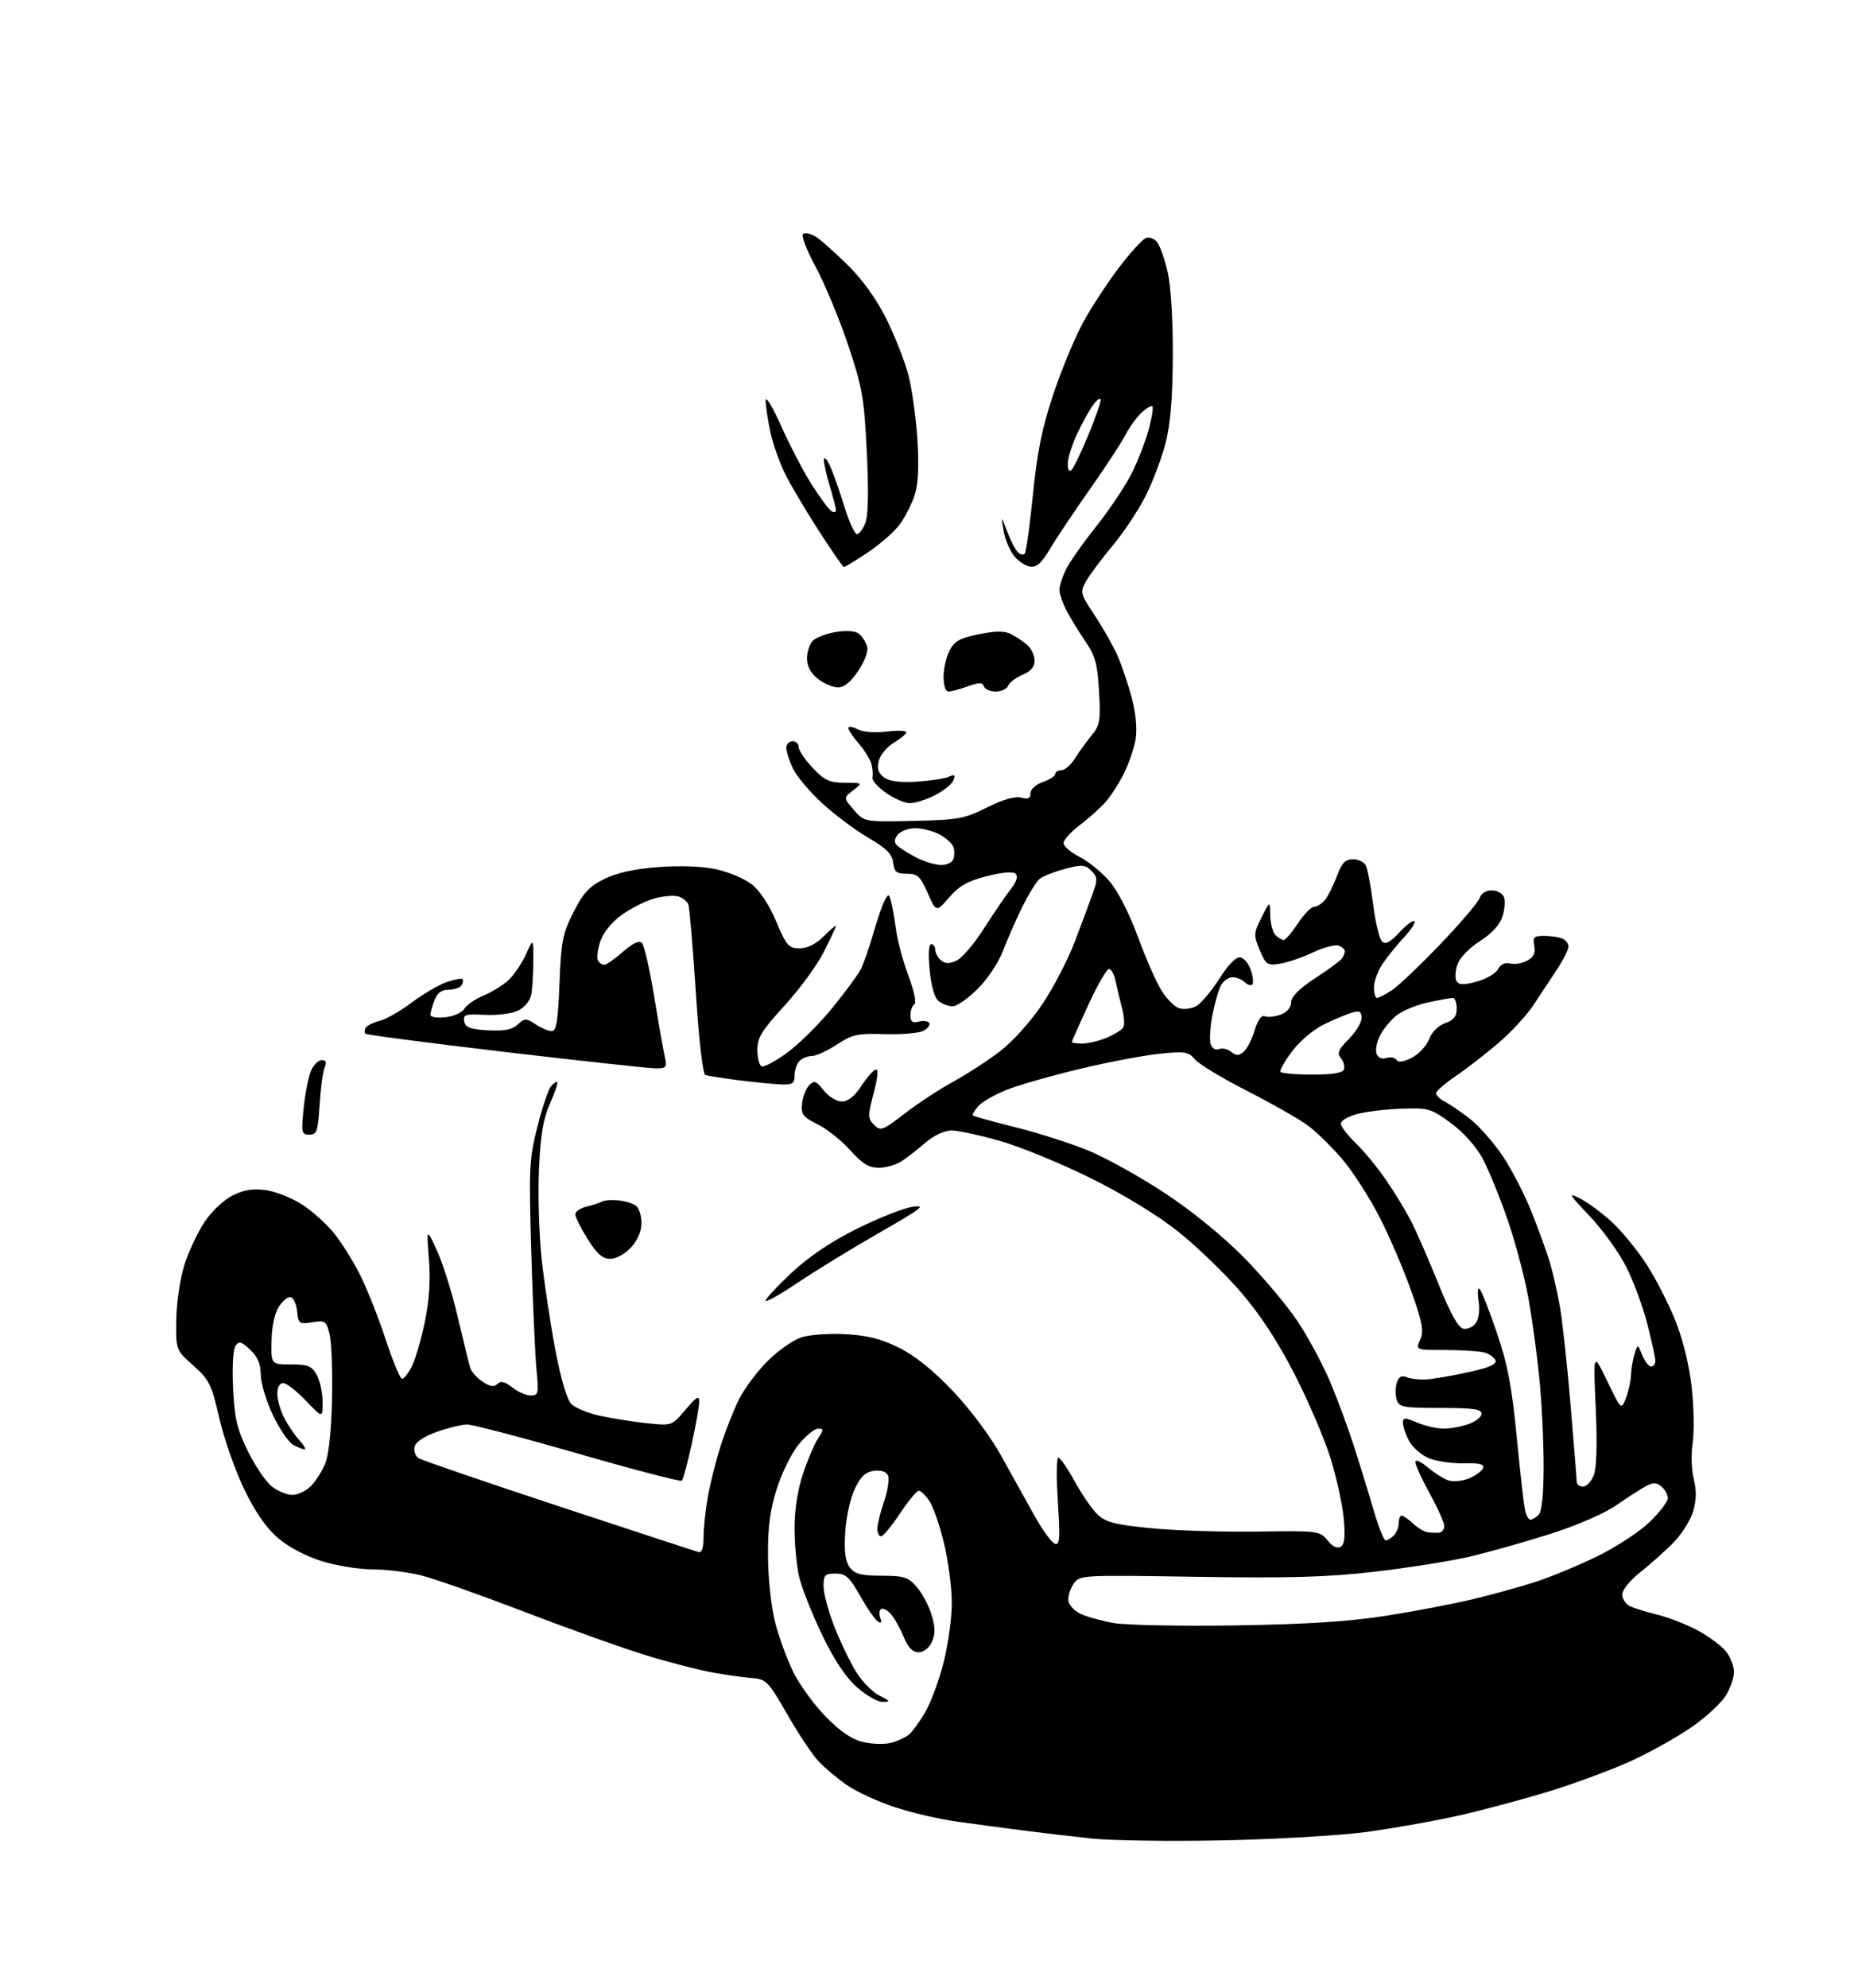 <?xml version="1.0" encoding="UTF-8" standalone="no"?>
<svg 
  version="1.1" 
  xmlns="http://www.w3.org/2000/svg" 
  xmlns:xlink="http://www.w3.org/1999/xlink" 
  xmlns:svg="http://www.w3.org/2000/svg"
  xmlns:rdf="http://www.w3.org/1999/02/22-rdf-syntax-ns#"
  xmlns:cc="http://creativecommons.org/ns#"
  xmlns:dc="http://purl.org/dc/elements/1.1/"
  viewBox="0 0 448 480"
  width="448"
  height="480"
>
<style>svg {background-color: white; }</style>"
<path stroke="none" fill="black" fill-rule="evenodd" d="M295.27,444.43C282.75,444.68 268.68,444.48 264.00,444.00C259.32,443.51 251.68,442.61 247.00,442.01C242.32,441.40 235.12,440.43 231.00,439.86C226.88,439.29 220.19,437.73 216.13,436.38C212.08,435.04 206.91,432.65 204.63,431.07C202.36,429.49 199.29,426.92 197.81,425.35C196.32,423.78 192.92,418.68 190.24,414.00C185.72,406.13 185.11,405.48 181.93,405.25C180.04,405.11 175.80,404.52 172.50,403.95C169.20,403.37 162.00,401.53 156.50,399.85C151.00,398.18 137.83,393.49 127.24,389.43C116.65,385.37 105.33,381.36 102.09,380.52C98.86,379.69 93.51,379.00 90.21,379.00C86.91,379.00 81.33,378.11 77.81,377.02C73.96,375.83 69.74,373.61 67.19,371.43C64.34,368.99 61.69,365.17 59.02,359.66C56.85,355.17 54.14,347.45 53.00,342.50C51.11,334.29 50.56,333.17 46.71,329.76C42.50,326.01 42.50,326.01 42.60,318.69C42.65,314.64 43.52,308.75 44.54,305.51C45.55,302.29 47.76,297.59 49.44,295.08C51.21,292.44 54.11,289.71 56.30,288.64C59.12,287.27 61.22,286.96 64.45,287.44C66.84,287.80 70.78,289.41 73.20,291.01C75.63,292.62 79.03,295.70 80.76,297.86C82.50,300.02 85.28,304.45 86.94,307.72C88.59,310.98 91.39,318.01 93.15,323.33C94.90,328.65 96.70,333.00 97.15,333.00C97.59,333.00 98.64,331.66 99.49,330.01C100.34,328.37 101.76,323.54 102.64,319.29C103.73,314.02 104.05,309.17 103.64,304.03C103.05,296.50 103.05,296.50 105.59,302.00C106.99,305.02 109.25,312.23 110.60,318.00C111.96,323.77 113.32,329.30 113.61,330.28C113.91,331.25 115.27,332.78 116.63,333.68C118.43,334.86 119.40,335.00 120.20,334.20C121.01,333.39 121.98,333.63 123.79,335.05C125.15,336.12 127.16,337.00 128.26,337.00C130.09,337.00 130.19,336.52 129.64,330.75C129.31,327.31 128.74,314.60 128.38,302.50C127.78,282.13 127.88,279.88 129.85,272.12C131.01,267.51 132.49,263.11 133.13,262.35C133.76,261.58 134.45,261.12 134.65,261.32C134.86,261.52 134.06,263.88 132.87,266.56C131.24,270.24 130.60,274.12 130.23,282.46C129.97,288.53 130.26,298.23 130.88,304.00C131.51,309.77 132.99,319.64 134.18,325.92C135.53,333.01 137.00,338.00 138.07,339.07C139.01,340.01 142.19,341.30 145.13,341.93C148.07,342.56 153.14,343.36 156.41,343.70C162.35,344.32 162.35,344.32 165.66,340.41C168.33,337.26 168.97,336.89 168.96,338.50C168.96,339.60 168.13,344.22 167.14,348.76C166.14,353.30 165.07,357.26 164.78,357.56C164.48,357.86 153.21,354.93 139.75,351.05C126.28,347.17 114.19,344.00 112.88,344.00C111.57,344.01 108.25,344.81 105.50,345.80C102.35,346.93 100.38,348.27 100.16,349.43C99.96,350.43 100.41,351.65 101.15,352.13C101.89,352.61 117.12,357.83 135.00,363.73C152.88,369.63 168.06,374.61 168.75,374.80C169.59,375.04 170.00,373.89 170.00,371.26C170.00,369.12 170.47,364.70 171.05,361.43C171.63,358.17 173.04,352.57 174.19,349.00C175.34,345.43 177.32,340.42 178.59,337.88C179.86,335.33 182.95,331.20 185.46,328.70C187.96,326.20 191.62,323.62 193.59,322.97C195.58,322.31 200.34,321.97 204.33,322.19C209.66,322.49 212.99,323.34 217.29,325.48C221.10,327.38 225.55,330.96 230.29,335.96C234.46,340.35 239.36,346.92 241.91,351.53C244.33,355.91 247.93,362.39 249.91,365.92C251.88,369.45 254.13,372.55 254.91,372.80C256.08,373.19 256.20,371.54 255.62,362.64C255.25,356.79 255.30,352.00 255.74,352.00C256.18,352.00 257.97,354.60 259.71,357.77C261.46,360.95 263.95,364.55 265.26,365.78C267.21,367.61 269.52,368.20 278.07,369.04C283.81,369.61 295.34,369.98 303.69,369.86C318.54,369.64 318.93,369.69 320.78,371.98C321.99,373.47 323.14,374.03 323.97,373.52C324.91,372.94 325.11,371.04 324.69,366.60C324.38,363.24 322.92,356.66 321.46,351.99C320.00,347.32 316.08,338.19 312.74,331.71C308.63,323.72 304.41,317.31 299.68,311.84C295.83,307.39 289.04,300.86 284.59,297.33C279.64,293.41 271.45,288.42 263.50,284.48C256.35,280.94 246.51,276.91 241.64,275.52C236.76,274.13 231.49,273.00 229.92,273.00C228.24,273.00 225.73,274.15 223.78,275.82C221.98,277.37 219.39,279.40 218.03,280.32C216.67,281.24 214.13,282.00 212.39,282.00C209.94,282.00 208.38,281.05 205.43,277.75C203.33,275.41 199.79,272.60 197.56,271.50C194.00,269.74 193.54,269.13 193.81,266.50C193.99,264.85 194.76,262.86 195.53,262.07C196.74,260.83 197.22,261.00 199.04,263.32C200.21,264.81 202.15,266.00 203.41,266.00C204.91,266.00 206.48,264.76 208.08,262.32C209.41,260.29 210.99,258.48 211.59,258.29C212.31,258.06 212.14,260.02 211.12,263.96C209.67,269.52 209.68,270.10 211.22,271.65C212.78,273.21 213.27,273.03 218.61,268.91C221.75,266.48 227.06,263.00 230.41,261.17C233.76,259.34 238.87,256.01 241.77,253.78C244.73,251.50 249.16,246.56 251.89,242.47C254.56,238.48 258.09,231.68 259.73,227.36C261.37,223.04 263.32,217.81 264.06,215.74C265.26,212.41 265.22,211.79 263.71,210.28C262.21,208.78 261.46,208.73 257.29,209.84C254.70,210.54 251.96,211.62 251.21,212.24C250.45,212.87 248.59,215.88 247.06,218.94C245.54,222.00 243.45,226.75 242.42,229.50C241.37,232.30 238.68,236.37 236.30,238.75C233.96,241.09 231.23,243.00 230.22,243.00C229.21,243.00 227.68,242.44 226.81,241.75C225.83,240.97 225.01,238.14 224.64,234.25C224.26,230.41 224.41,228.00 225.02,228.00C225.56,228.00 226.00,228.62 226.00,229.38C226.00,230.14 226.62,231.27 227.39,231.91C228.40,232.75 229.42,232.77 231.14,231.98C232.45,231.39 235.43,227.89 237.77,224.20C240.12,220.52 243.02,216.26 244.22,214.75C245.61,212.98 246.05,211.65 245.43,211.03C244.81,210.41 242.32,210.61 238.48,211.58C233.87,212.74 231.78,213.92 229.37,216.70C226.23,220.32 226.23,220.32 224.17,215.66C222.38,211.61 221.72,211.00 219.12,211.00C216.62,211.00 216.08,210.56 215.82,208.31C215.57,206.23 214.20,204.86 209.84,202.32C206.72,200.50 201.71,196.76 198.71,194.01C195.70,191.26 192.51,187.48 191.62,185.61C190.73,183.73 190.00,181.48 190.00,180.60C190.00,179.72 190.68,179.00 191.50,179.00C192.32,179.00 193.00,179.64 193.00,180.43C193.00,181.21 194.52,183.46 196.37,185.43C199.22,188.46 200.40,189.00 204.12,189.02C208.50,189.04 208.50,189.04 206.15,190.85C203.80,192.66 203.80,192.66 206.32,195.58C208.85,198.50 208.85,198.50 220.67,198.24C231.51,198.00 233.00,197.73 238.50,194.99C242.41,193.05 245.28,192.22 246.75,192.62C248.43,193.08 249.00,192.81 249.00,191.56C249.00,190.61 250.28,189.45 252.00,188.85C253.65,188.27 255.00,187.40 255.00,186.90C255.00,186.41 255.66,186.00 256.48,186.00C257.29,186.00 258.73,184.76 259.68,183.25C260.64,181.74 262.45,179.22 263.72,177.66C265.80,175.10 265.98,174.05 265.57,166.93C265.19,160.27 264.66,158.36 262.20,154.77C260.59,152.42 258.54,149.06 257.64,147.30C256.74,145.54 256.00,143.36 256.00,142.45C256.00,141.54 256.68,139.38 257.51,137.65C258.33,135.92 261.67,131.16 264.93,127.07C268.19,122.98 272.08,117.13 273.58,114.07C275.08,111.01 276.90,106.27 277.62,103.55C278.34,100.82 278.72,98.39 278.47,98.14C278.22,97.88 277.06,98.54 275.90,99.59C274.74,100.64 272.97,103.08 271.97,105.00C270.97,106.92 267.08,112.86 263.33,118.19C259.57,123.52 255.26,129.96 253.75,132.51C251.64,136.05 250.49,137.06 248.85,136.82C247.67,136.64 245.87,135.38 244.86,134.00C243.85,132.62 242.77,129.93 242.47,128.00C241.91,124.50 241.91,124.50 243.38,128.38C244.19,130.51 245.33,132.73 245.91,133.31C246.49,133.89 247.25,134.08 247.60,133.73C247.95,133.38 248.84,126.99 249.59,119.52C250.62,109.16 251.79,103.40 254.52,95.22C256.49,89.32 259.70,81.58 261.65,78.00C263.59,74.42 267.47,68.48 270.26,64.79C273.04,61.11 276.03,57.82 276.89,57.49C277.77,57.15 278.98,57.62 279.68,58.58C280.36,59.50 281.49,62.79 282.19,65.88C282.94,69.16 283.44,77.55 283.40,86.00C283.35,96.11 282.82,102.47 281.65,107.00C280.73,110.58 278.57,116.29 276.86,119.71C275.14,123.13 271.56,128.53 268.90,131.71C266.24,134.89 263.35,138.76 262.47,140.31C260.94,143.03 261.00,143.29 264.50,148.57C266.50,151.57 268.98,155.96 270.03,158.33C271.07,160.69 272.63,165.30 273.49,168.56C274.46,172.23 274.81,176.03 274.41,178.50C274.05,180.70 272.73,184.53 271.48,187.00C270.23,189.47 268.15,192.63 266.85,194.02C265.56,195.40 262.81,197.82 260.75,199.39C258.69,200.95 257.00,202.85 257.00,203.60C257.00,204.35 258.75,205.85 260.89,206.95C263.03,208.04 266.30,210.70 268.14,212.86C270.11,215.17 272.92,220.66 274.93,226.15C276.81,231.29 279.38,237.15 280.64,239.17C281.90,241.19 283.82,243.13 284.92,243.48C286.02,243.83 287.87,243.61 289.02,242.99C290.17,242.38 292.69,239.40 294.62,236.38C296.86,232.87 298.72,230.99 299.74,231.19C300.62,231.36 301.76,232.77 302.27,234.31C302.79,235.86 302.93,237.40 302.59,237.75C302.25,238.09 301.43,237.83 300.78,237.18C300.13,236.53 298.81,236.00 297.84,236.00C296.86,236.00 295.60,236.89 295.01,237.97C294.43,239.06 293.51,242.29 292.97,245.16C292.43,248.02 292.23,251.16 292.54,252.13C292.87,253.17 293.70,253.67 294.56,253.34C295.37,253.03 296.69,253.33 297.51,254.01C298.69,254.99 299.31,254.99 300.50,254.00C301.32,253.32 302.52,251.00 303.17,248.84C303.94,246.26 304.80,245.09 305.68,245.43C306.42,245.71 308.14,245.52 309.51,245.00C311.03,244.42 312.00,243.26 312.00,242.03C312.00,240.68 313.90,238.78 317.75,236.26C320.91,234.20 323.83,232.05 324.23,231.50C324.64,230.95 324.98,230.15 324.98,229.72C324.99,229.29 324.32,228.68 323.50,228.36C322.67,228.04 319.88,228.77 317.31,229.98C314.73,231.20 311.14,232.43 309.32,232.72C306.24,233.22 305.89,232.99 304.40,229.43C302.89,225.80 302.91,225.37 304.84,221.55C306.88,217.50 306.88,217.50 306.94,221.05C306.97,223.00 307.54,225.14 308.20,225.80C308.86,226.46 309.75,227.00 310.19,227.00C310.62,227.00 312.16,225.20 313.62,223.00C315.07,220.80 316.83,219.00 317.51,219.00C318.20,219.00 319.37,218.26 320.13,217.36C320.88,216.45 322.19,213.86 323.03,211.61C324.23,208.39 325.07,207.50 326.92,207.50C328.22,207.50 329.62,208.18 330.04,209.00C330.46,209.82 331.25,214.03 331.80,218.35C332.34,222.66 333.30,226.70 333.93,227.33C334.77,228.17 335.84,227.63 338.14,225.17C339.83,223.36 341.47,222.14 341.79,222.46C342.10,222.77 341.00,224.49 339.34,226.26C337.68,228.04 335.35,230.92 334.16,232.65C332.97,234.39 332.00,236.98 332.00,238.40C332.00,239.83 332.34,241.00 332.75,240.99C333.16,240.99 334.80,240.13 336.40,239.08C337.99,238.02 343.27,233.00 348.13,227.91C353.00,222.83 357.23,217.84 357.55,216.83C357.90,215.75 359.08,215.00 360.46,215.00C361.74,215.00 363.07,215.74 363.42,216.65C363.77,217.56 363.59,219.70 363.03,221.40C362.38,223.37 360.39,225.52 357.59,227.29C355.03,228.90 352.75,231.27 352.19,232.89C351.65,234.44 351.54,236.26 351.96,236.93C352.54,237.87 353.67,237.90 356.84,237.04C359.11,236.43 361.42,235.09 361.97,234.06C362.61,232.87 363.67,232.36 364.88,232.68C365.94,232.95 367.79,232.65 369.00,232.00C370.60,231.15 371.07,230.16 370.74,228.41C370.34,226.33 370.66,226.00 373.06,226.00C374.59,226.00 376.55,226.27 377.42,226.61C378.29,226.94 379.00,227.83 379.00,228.58C379.00,229.33 377.72,231.87 376.15,234.22C374.58,236.57 372.03,240.43 370.48,242.80C368.93,245.16 365.15,249.25 362.08,251.87C359.01,254.50 354.36,258.10 351.75,259.87C349.14,261.65 347.00,263.51 347.00,264.01C347.00,264.52 348.01,265.46 349.25,266.11C350.49,266.76 353.21,268.63 355.29,270.26C357.38,271.90 360.85,275.84 363.02,279.02C365.18,282.21 368.36,288.34 370.08,292.65C371.81,296.97 373.82,302.52 374.55,305.00C375.28,307.48 376.35,312.20 376.93,315.50C377.52,318.80 378.67,329.38 379.49,339.00C380.30,348.62 380.98,357.06 380.99,357.75C380.99,358.44 381.69,359.00 382.52,359.00C383.36,359.00 384.53,357.76 385.12,356.25C385.81,354.48 385.98,348.69 385.59,340.00C384.98,326.50 384.98,326.50 388.36,333.50C391.74,340.50 391.74,340.50 392.87,337.68C393.49,336.14 394.04,333.66 394.10,332.18C394.15,330.71 394.54,328.38 394.96,327.00C395.72,324.50 395.72,324.50 396.83,327.25C397.45,328.76 398.41,330.00 398.98,330.00C399.54,330.00 400.00,329.40 400.00,328.66C400.00,327.92 399.13,323.92 398.07,319.77C397.01,315.61 394.71,309.38 392.96,305.92C391.21,302.45 387.24,296.95 384.14,293.68C378.99,288.25 378.79,287.88 381.86,289.45C383.71,290.40 387.16,292.95 389.53,295.13C391.89,297.31 395.64,301.89 397.85,305.30C400.07,308.71 403.23,314.88 404.87,319.00C406.71,323.62 408.21,329.80 408.79,335.09C409.31,339.81 409.40,345.83 409.01,348.47C408.61,351.10 408.73,355.03 409.28,357.19C409.98,359.98 409.93,362.28 409.10,365.07C408.45,367.23 406.22,370.69 404.15,372.75C402.08,374.81 398.50,377.99 396.19,379.81C393.89,381.63 392.00,383.97 392.00,385.02C392.00,386.07 392.79,387.33 393.75,387.82C394.71,388.31 397.75,389.26 400.50,389.93C403.25,390.60 407.68,392.34 410.34,393.78C413.00,395.23 416.04,397.51 417.09,398.84C418.14,400.18 419.00,402.39 419.00,403.77C419.00,405.14 418.11,407.71 417.01,409.48C415.92,411.24 412.32,414.59 409.01,416.91C405.70,419.23 399.28,422.86 394.75,424.97C390.21,427.09 381.32,430.42 375.00,432.38C368.68,434.35 358.55,437.07 352.50,438.43C346.45,439.79 336.22,441.60 329.77,442.45C323.32,443.29 307.80,444.18 295.27,444.43zM215.35,420.86C216.91,420.44 218.85,419.54 219.65,418.87C220.46,418.20 222.21,415.78 223.56,413.49C224.90,411.20 226.90,405.81 228.00,401.50C229.10,397.20 230.00,390.71 229.99,387.09C229.99,383.47 229.16,377.04 228.14,372.80C227.13,368.57 225.55,363.96 224.63,362.55C223.71,361.15 222.54,360.00 222.03,360.00C221.52,360.00 219.46,362.48 217.46,365.50C215.45,368.52 213.40,371.00 212.90,371.00C212.41,371.00 212.00,370.18 212.00,369.18C212.00,368.18 212.72,365.24 213.60,362.66C214.48,360.08 214.93,357.27 214.61,356.42C214.22,355.41 213.04,354.98 211.26,355.18C209.18,355.42 208.03,356.48 206.57,359.50C205.49,361.73 204.46,366.38 204.24,370.00C203.95,374.71 204.26,377.05 205.34,378.50C206.55,380.12 208.02,380.50 213.02,380.52C218.51,380.54 219.47,380.85 221.57,383.29C222.87,384.79 224.47,387.82 225.12,390.02C226.02,393.02 226.04,394.62 225.18,396.50C224.50,398.00 223.21,399.00 221.97,399.00C220.52,399.00 219.43,397.88 218.35,395.25C217.50,393.19 216.11,390.72 215.27,389.77C214.42,388.82 213.36,388.28 212.91,388.56C212.46,388.84 212.37,389.80 212.71,390.70C213.14,391.81 212.96,392.09 212.13,391.58C211.47,391.17 209.55,388.40 207.87,385.42C205.26,380.81 204.38,380.00 201.90,380.00C199.33,380.00 199.00,380.35 199.00,383.08C199.00,384.77 200.18,389.16 201.62,392.83C203.06,396.50 205.43,401.41 206.87,403.75C208.32,406.08 210.85,408.66 212.50,409.47C215.17,410.79 215.25,410.96 213.25,410.98C212.02,410.99 209.18,409.35 206.94,407.33C204.25,404.90 201.41,400.59 198.55,394.58C196.16,389.59 193.72,383.39 193.11,380.81C192.50,378.23 192.00,372.92 192.00,369.03C192.00,364.53 192.75,359.72 194.05,355.86C195.17,352.52 196.80,348.71 197.66,347.39C199.07,345.25 199.07,345.00 197.69,345.00C196.84,345.00 194.75,346.69 193.04,348.75C191.33,350.81 188.93,355.65 187.71,359.50C186.04,364.81 185.52,368.80 185.58,376.00C185.63,381.45 186.38,388.27 187.36,392.00C188.29,395.57 190.28,400.95 191.78,403.95C193.27,406.95 196.76,411.71 199.51,414.54C202.96,418.08 205.77,419.99 208.51,420.67C210.71,421.20 213.78,421.29 215.35,420.86zM298.50,392.52C315.82,392.24 325.98,391.59 335.00,390.18C341.88,389.10 351.32,387.29 356.00,386.17C360.68,385.04 367.43,383.17 371.00,382.02C374.57,380.87 381.22,378.12 385.77,375.92C390.33,373.72 396.06,369.99 398.52,367.63C400.99,365.27 403.00,362.65 403.00,361.79C403.00,360.94 402.31,359.67 401.47,358.98C400.28,357.98 399.45,357.97 397.72,358.89C396.50,359.54 393.29,361.61 390.59,363.48C387.71,365.49 381.11,368.35 374.59,370.43C368.49,372.37 359.68,374.85 355.00,375.94C350.32,377.02 339.98,378.66 332.00,379.57C320.61,380.88 311.41,381.13 289.17,380.78C260.83,380.33 260.83,380.33 259.33,382.62C258.51,383.87 257.99,385.71 258.18,386.69C258.37,387.68 259.69,389.05 261.12,389.73C262.55,390.42 266.15,391.41 269.11,391.94C272.08,392.46 285.30,392.72 298.50,392.52zM334.83,372.00C335.25,372.00 336.14,371.46 336.80,370.80C337.46,370.14 338.00,368.79 338.00,367.80C338.00,366.81 338.31,366.00 338.69,366.00C339.06,366.00 340.30,366.86 341.44,367.91C342.57,368.97 344.18,369.92 345.00,370.03C345.82,370.14 347.06,370.18 347.75,370.12C348.44,370.05 349.00,369.34 349.00,368.53C349.00,367.73 347.43,364.20 345.50,360.70C343.57,357.20 342.00,353.77 342.00,353.08C342.00,352.35 343.26,352.88 344.99,354.34C346.64,355.73 348.92,357.16 350.07,357.52C351.21,357.88 353.43,357.65 355.00,357.00C356.57,356.35 358.08,355.24 358.35,354.53C358.72,353.58 357.51,353.28 353.67,353.37C350.83,353.44 347.02,352.87 345.20,352.11C343.39,351.34 341.25,349.45 340.45,347.91C339.65,346.36 339.00,344.42 339.00,343.60C339.00,342.28 339.41,342.27 342.47,343.55C344.38,344.35 347.23,345.00 348.82,345.00C350.40,345.00 353.12,344.51 354.85,343.90C356.58,343.30 358.00,342.17 358.00,341.40C358.00,340.29 355.92,340.00 348.07,340.00C339.01,340.00 338.08,339.82 337.50,338.00C337.15,336.90 337.16,335.07 337.52,333.93C337.99,332.47 338.67,332.06 339.84,332.56C340.75,332.95 342.85,333.20 344.50,333.12C346.15,333.04 350.73,332.27 354.69,331.40C359.79,330.28 361.73,329.45 361.37,328.51C361.09,327.79 359.88,326.93 358.68,326.61C357.48,326.29 353.25,326.02 349.27,326.01C342.04,326.00 342.04,326.00 343.17,323.53C344.11,321.47 343.75,319.51 341.02,311.78C339.22,306.68 335.77,298.64 333.36,293.93C330.95,289.22 326.90,282.92 324.35,279.93C321.80,276.94 318.04,273.27 315.99,271.76C313.94,270.25 307.37,266.52 301.38,263.46C295.40,260.41 289.71,256.98 288.75,255.84C287.17,253.98 286.31,253.84 280.25,254.46C276.54,254.84 268.10,256.43 261.50,257.99C254.90,259.56 246.97,261.78 243.89,262.94C240.80,264.10 237.46,265.94 236.48,267.03C235.49,268.12 234.86,269.18 235.09,269.38C235.32,269.59 240.02,270.88 245.54,272.26C251.06,273.64 259.03,276.20 263.25,277.96C267.47,279.72 275.75,284.34 281.64,288.23C288.12,292.51 295.62,298.63 300.66,303.75C305.24,308.40 311.06,315.34 313.61,319.17C316.16,323.00 319.69,329.59 321.47,333.82C323.24,338.04 325.85,345.10 327.26,349.50C328.67,353.90 330.78,360.76 331.94,364.75C333.11,368.74 334.40,372.00 334.83,372.00zM369.82,367.00C370.25,367.00 371.14,366.46 371.80,365.80C372.58,365.02 373.00,360.89 373.00,353.91C373.00,348.02 372.54,338.55 371.97,332.86C371.40,327.16 370.22,318.45 369.33,313.50C368.45,308.55 366.17,300.00 364.28,294.50C362.38,289.00 359.65,282.34 358.22,279.70C356.67,276.83 353.59,273.41 350.58,271.20C345.80,267.69 345.18,267.51 338.67,267.74C334.89,267.87 330.04,268.45 327.90,269.03C325.75,269.60 324.00,270.65 324.00,271.34C324.00,272.04 325.62,274.16 327.60,276.05C329.58,277.95 332.89,281.98 334.96,285.00C337.03,288.02 339.76,292.52 341.03,295.00C342.29,297.48 345.24,304.23 347.57,310.00C350.44,317.13 352.37,320.62 353.59,320.86C354.57,321.06 355.93,320.45 356.61,319.52C357.35,318.50 357.62,316.37 357.28,314.16C356.97,312.15 357.08,310.84 357.53,311.26C357.98,311.67 359.84,316.40 361.67,321.76C364.30,329.46 365.31,334.75 366.50,347.00C367.32,355.52 368.23,363.51 368.52,364.75C368.80,365.99 369.39,367.00 369.82,367.00zM70.63,361.00C71.94,361.00 73.94,360.06 75.09,358.91C76.24,357.76 77.80,355.32 78.57,353.48C79.44,351.40 80.06,345.53 80.23,337.82C80.37,331.05 80.11,323.99 79.64,322.14C78.85,319.00 78.57,318.81 75.45,319.31C72.32,319.82 72.10,319.67 71.81,316.75C71.64,315.05 70.97,313.48 70.31,313.26C69.66,313.05 68.36,314.04 67.43,315.47C66.38,317.07 65.68,320.25 65.61,323.78C65.50,329.50 65.50,329.50 70.32,329.50C74.42,329.50 75.35,329.87 76.53,332.00C77.30,333.38 77.94,336.30 77.95,338.50C77.98,342.50 77.98,342.50 73.91,338.25C71.68,335.91 69.21,334.00 68.42,334.00C67.56,334.00 67.00,335.01 67.00,336.55C67.00,337.95 67.73,340.54 68.62,342.30C69.51,344.06 71.16,346.51 72.29,347.75C73.42,348.99 74.02,350.00 73.61,350.00C73.20,350.00 71.96,349.52 70.86,348.92C69.75,348.33 67.53,345.07 65.92,341.67C64.32,338.28 63.00,333.89 63.00,331.92C63.00,329.38 62.26,327.65 60.45,325.95C58.28,323.91 57.74,323.77 56.89,325.03C56.32,325.87 56.07,330.27 56.32,335.28C56.68,342.58 57.28,345.13 59.92,350.49C61.66,354.03 64.25,357.84 65.68,358.96C67.10,360.08 69.33,361.00 70.63,361.00zM192.75,309.76C188.49,312.63 185.00,314.58 185.00,314.10C185.00,313.62 187.84,310.57 191.31,307.33C195.48,303.43 200.82,299.83 207.06,296.73C212.25,294.15 218.30,291.76 220.50,291.43C223.94,290.90 222.83,291.77 212.50,297.68C205.90,301.46 197.01,306.90 192.75,309.76zM147.46,304.00C145.61,304.00 144.26,302.82 142.02,299.25C140.38,296.64 139.03,293.95 139.02,293.27C139.01,292.59 140.24,291.74 141.75,291.38C143.26,291.02 144.95,290.46 145.50,290.15C146.05,289.83 147.85,289.71 149.50,289.88C151.15,290.05 153.06,290.65 153.75,291.22C154.44,291.78 155.00,293.66 155.00,295.38C155.00,297.36 154.06,299.54 152.46,301.26C151.02,302.81 148.86,304.00 147.46,304.00zM74.75,274.00C72.85,274.00 72.77,273.58 73.39,267.48C73.76,263.90 74.57,259.85 75.19,258.48C75.81,257.12 76.97,256.00 77.77,256.00C78.77,256.00 78.98,256.54 78.45,257.75C78.03,258.71 77.48,262.76 77.23,266.75C76.83,273.22 76.56,274.00 74.75,274.00zM188.75,261.87C186.96,261.80 182.35,261.35 178.50,260.87C174.65,260.38 171.03,259.81 170.45,259.60C169.83,259.37 168.88,251.18 168.13,239.49C167.42,228.65 166.62,219.16 166.33,218.42C166.05,217.68 164.98,216.81 163.96,216.49C162.93,216.16 160.35,216.37 158.20,216.95C156.06,217.52 152.48,219.32 150.25,220.93C147.74,222.75 145.75,225.22 145.03,227.41C144.38,229.37 144.14,231.42 144.49,231.98C144.83,232.54 145.53,233.00 146.02,233.00C146.52,233.00 148.54,231.58 150.52,229.85C152.91,227.75 154.44,227.04 155.10,227.70C155.66,228.26 156.95,233.84 157.98,240.10C159.01,246.37 160.17,252.96 160.55,254.75C161.21,257.83 161.10,258.00 158.38,257.99C156.79,257.98 140.49,256.21 122.14,254.05C103.80,251.89 88.56,249.90 88.29,249.63C88.02,249.35 88.07,248.70 88.39,248.18C88.72,247.65 90.22,246.91 91.74,246.53C93.26,246.16 96.75,244.16 99.50,242.10C102.25,240.03 106.04,237.82 107.91,237.17C109.79,236.52 111.52,236.19 111.76,236.43C112.00,236.67 111.90,237.35 111.54,237.93C111.18,238.52 109.77,239.00 108.42,239.00C106.69,239.00 105.66,239.77 104.98,241.57C104.44,242.98 104.00,244.56 104.00,245.09C104.00,245.62 105.64,245.87 107.64,245.65C109.64,245.43 111.69,244.51 112.20,243.61C112.70,242.72 114.77,241.29 116.79,240.44C118.82,239.60 121.55,237.91 122.86,236.70C124.17,235.49 126.07,232.70 127.07,230.50C128.89,226.50 128.89,226.50 128.87,232.00C128.86,235.03 128.64,238.68 128.38,240.11C128.09,241.67 126.81,243.25 125.20,244.04C123.70,244.77 120.12,245.23 117.16,245.08C112.43,244.83 111.86,245.01 112.17,246.65C112.45,248.13 113.60,248.56 117.87,248.81C121.81,249.03 123.71,248.67 125.08,247.42C126.81,245.86 127.13,245.85 129.44,247.37C130.81,248.27 132.56,249.00 133.34,249.00C134.44,249.00 134.84,246.53 135.19,237.56C135.58,227.37 135.95,225.48 138.56,220.31C140.93,215.62 142.37,214.07 146.00,212.27C149.03,210.77 153.28,209.83 159.03,209.39C164.28,208.99 169.64,209.19 172.98,209.90C175.96,210.54 179.82,212.15 181.56,213.48C183.54,214.99 185.78,218.36 187.52,222.45C190.04,228.39 190.57,229.00 193.23,229.00C195.13,229.00 197.18,227.98 199.08,226.08C200.68,224.47 202.00,223.36 202.00,223.61C202.00,223.85 200.68,226.68 199.06,229.89C197.44,233.10 193.16,238.93 189.56,242.86C184.14,248.77 183.00,250.61 183.00,253.45C183.00,255.34 183.44,257.15 183.98,257.49C184.52,257.82 187.34,256.33 190.26,254.18C193.17,252.03 198.07,247.17 201.14,243.38C204.22,239.60 207.29,235.42 207.98,234.11C208.66,232.79 210.03,228.89 211.02,225.43C212.01,221.98 213.25,218.37 213.79,217.41C214.70,215.79 214.80,215.80 215.30,217.59C215.59,218.64 216.14,221.74 216.51,224.48C216.89,227.22 218.25,232.27 219.54,235.71C220.90,239.32 221.49,242.20 220.95,242.53C220.43,242.86 220.00,244.04 220.00,245.18C220.00,246.74 220.48,247.11 222.00,246.71C223.10,246.42 224.24,246.57 224.53,247.04C224.82,247.51 224.19,248.36 223.14,248.93C222.08,249.49 217.88,249.85 213.80,249.73C207.18,249.52 205.93,249.80 202.21,252.25C199.92,253.76 197.22,255.00 196.22,255.00C195.22,255.00 193.86,255.54 193.20,256.20C192.54,256.86 192.00,258.44 192.00,259.70C192.00,261.65 191.51,261.98 188.75,261.87zM317.07,259.50C322.09,259.50 324.46,259.10 324.76,258.22C325.00,257.51 324.65,256.28 323.99,255.49C323.03,254.33 323.39,253.45 325.90,250.95C327.60,249.24 329.00,246.95 329.00,245.86C329.00,244.27 328.55,244.00 326.75,244.52C325.51,244.88 322.48,246.14 320.01,247.33C317.46,248.56 314.10,251.38 312.25,253.84C310.46,256.22 309.17,258.47 309.40,258.84C309.63,259.20 313.08,259.50 317.07,259.50zM341.18,255.41C342.86,254.54 344.73,252.53 345.33,250.94C345.98,249.22 347.55,247.66 349.21,247.08C351.28,246.35 352.00,245.45 352.00,243.55C352.00,242.15 351.57,241.00 351.05,241.00C350.53,241.00 347.84,241.48 345.09,242.07C342.34,242.66 338.93,244.05 337.52,245.16C336.11,246.27 334.30,248.46 333.49,250.02C332.68,251.59 332.29,253.59 332.63,254.47C333.01,255.46 333.92,255.84 335.03,255.49C336.02,255.18 337.12,255.39 337.47,255.96C337.89,256.64 339.16,256.45 341.18,255.41zM261.53,252.00C262.92,252.00 265.57,251.37 267.41,250.60C269.25,249.83 271.06,248.72 271.42,248.12C271.79,247.53 271.64,245.34 271.09,243.27C270.54,241.20 269.84,238.26 269.53,236.75C269.22,235.24 268.52,234.00 267.97,234.00C267.43,234.00 265.19,237.89 262.99,242.64C260.80,247.39 259.00,251.44 259.00,251.64C259.00,251.84 260.14,252.00 261.53,252.00zM227.14,208.88C228.66,208.95 230.03,208.36 230.36,207.50C230.68,206.68 230.67,205.31 230.35,204.46C230.02,203.62 228.48,202.27 226.93,201.46C225.37,200.66 222.78,200.00 221.17,200.00C219.56,200.00 217.67,200.69 216.96,201.54C216.10,202.58 216.01,203.41 216.70,204.10C217.25,204.65 219.24,205.93 221.11,206.93C222.97,207.93 225.69,208.81 227.14,208.88zM219.79,193.95C218.53,193.92 215.93,192.78 214.00,191.40C212.07,190.03 210.64,188.39 210.81,187.77C210.98,187.14 210.88,185.70 210.59,184.56C210.29,183.43 208.92,181.19 207.53,179.59C206.14,178.00 205.00,176.29 205.00,175.81C205.00,175.33 205.97,175.45 207.16,176.09C208.44,176.77 211.29,177.01 214.16,176.67C216.82,176.35 219.00,176.43 219.00,176.83C219.00,177.24 217.65,178.36 216.01,179.34C214.36,180.31 212.72,182.28 212.36,183.71C211.88,185.62 212.21,186.68 213.60,187.72C214.89,188.68 217.41,189.01 221.50,188.76C224.80,188.55 228.29,188.03 229.26,187.58C230.64,186.95 230.89,187.13 230.39,188.43C230.04,189.34 228.03,190.97 225.92,192.04C223.81,193.12 221.05,193.98 219.79,193.95zM229.18,167.00C228.50,167.00 228.00,165.51 228.00,163.45C228.00,161.50 228.65,158.64 229.45,157.10C230.63,154.82 231.94,154.09 236.54,153.16C240.70,152.33 242.76,152.32 244.34,153.14C245.53,153.76 247.29,154.94 248.25,155.78C249.21,156.62 250.00,158.31 250.00,159.53C250.00,161.05 249.07,162.14 247.07,162.97C245.46,163.64 243.90,164.82 243.60,165.59C243.31,166.37 241.96,167.00 240.61,167.00C239.27,167.00 237.98,166.44 237.75,165.75C237.41,164.75 236.63,164.75 233.84,165.75C231.93,166.44 229.83,167.00 229.18,167.00zM202.50,166.00C201.27,166.00 199.08,165.07 197.63,163.93C195.89,162.55 195.00,160.89 195.00,159.00C195.00,157.43 195.64,155.50 196.43,154.71C197.22,153.92 199.75,152.98 202.04,152.61C204.63,152.20 206.74,152.37 207.57,153.06C208.32,153.68 209.19,155.02 209.51,156.04C209.87,157.17 209.05,159.48 207.42,161.95C205.61,164.67 204.00,166.00 202.50,166.00zM203.90,136.95C203.68,136.92 200.97,132.98 197.87,128.20C194.78,123.41 191.12,117.25 189.75,114.50C188.37,111.75 186.74,107.12 186.12,104.20C185.51,101.29 185.01,97.91 185.02,96.70C185.02,95.49 186.74,98.33 188.82,103.00C190.90,107.67 194.23,114.04 196.22,117.14C198.21,120.24 200.32,123.08 200.92,123.45C201.51,123.82 202.00,123.71 202.00,123.22C202.00,122.72 201.33,120.11 200.51,117.41C199.69,114.71 199.05,111.83 199.09,111.00C199.13,110.17 199.79,110.85 200.55,112.50C201.31,114.15 202.87,118.54 204.01,122.25C205.15,125.96 206.53,129.00 207.07,129.00C207.61,129.00 208.53,127.76 209.11,126.25C209.80,124.45 209.92,118.51 209.45,109.07C208.81,96.02 208.37,93.54 204.91,83.22C202.80,76.95 199.28,68.49 197.09,64.43C194.78,60.14 193.52,56.79 194.10,56.44C194.64,56.10 196.08,56.48 197.29,57.27C198.51,58.07 201.97,61.17 205.00,64.16C208.45,67.57 211.88,72.37 214.20,77.05C216.24,81.15 218.61,87.20 219.49,90.50C220.36,93.80 221.34,100.80 221.67,106.06C222.09,112.57 221.88,116.88 221.02,119.56C220.32,121.73 218.67,124.94 217.36,126.71C216.04,128.48 212.56,131.51 209.63,133.46C206.69,135.41 204.11,136.98 203.90,136.95zM258.96,113.44C259.48,112.92 261.28,109.17 262.96,105.11C264.63,101.05 265.99,97.22 265.97,96.61C265.95,96.00 265.23,96.40 264.36,97.50C263.49,98.60 261.71,101.75 260.40,104.50C259.09,107.25 258.02,110.60 258.01,111.95C258.00,113.51 258.35,114.05 258.96,113.44z" />

</svg>